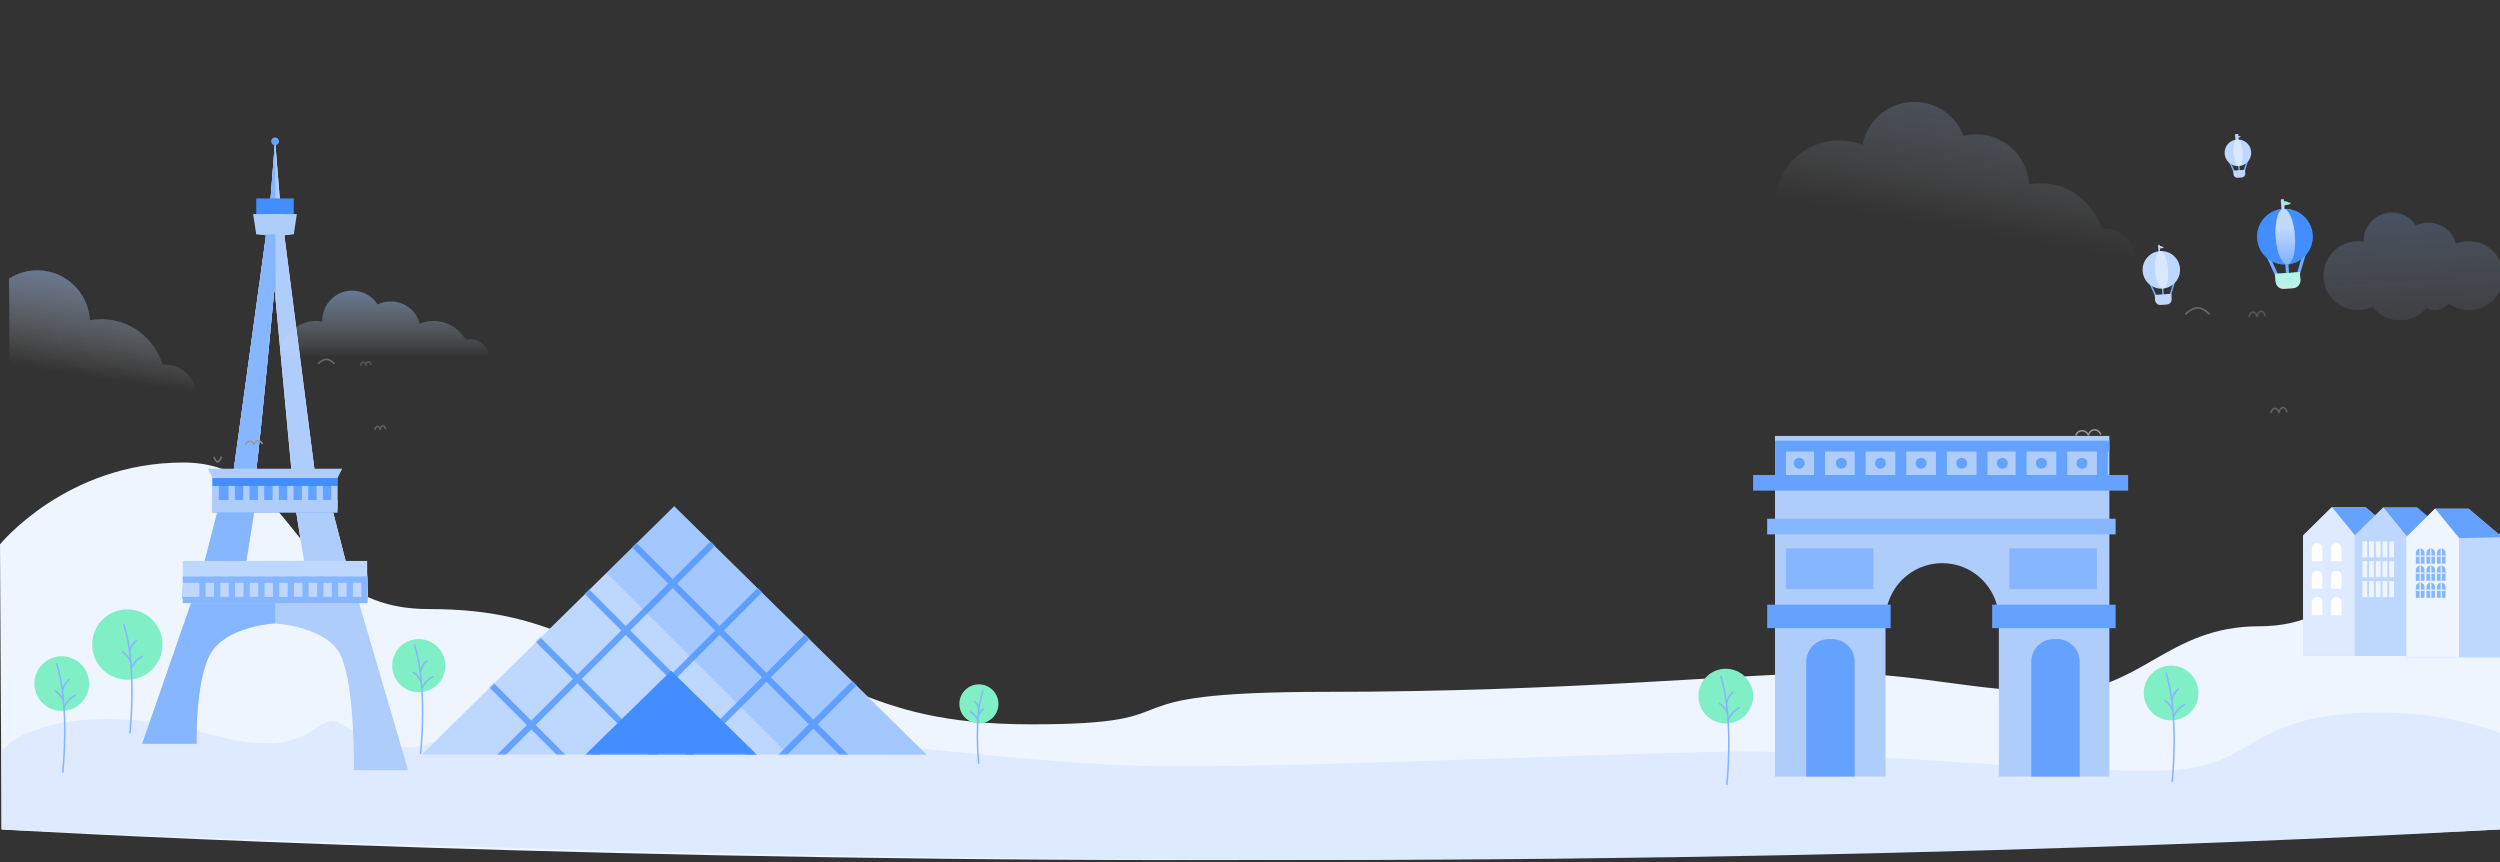 <svg xmlns="http://www.w3.org/2000/svg" xmlns:xlink="http://www.w3.org/1999/xlink" width="1600" height="552" viewBox="0 0 1600 552">
  <rect x="0" y="0" width="1600" height="552" fill="#333333" stroke="none"/>
  <defs>
    <path id="illustration-for-france-a" d="M85.115,7.161 L85.126,3.664 L88.109,40.671 L96.541,40.831 L95.731,49.636 L91.113,50.013 L91.229,52.517 L96.169,52.939 L96.913,62.565 L90.982,63.61 L110.482,215.194 L123.951,215.194 L124.822,235.249 L120.737,235.197 L131.039,275.201 L143.702,274.845 L144.51,296.096 L138.349,297.273 L170.224,406 L135.407,405.992 C135.407,405.992 136.495,343.798 124.687,328.543 C113.187,313.686 85.821,312.067 84.4,311.992 C80.027,312.321 56.236,314.72 45.537,328.543 C33.729,343.798 34.817,388.976 34.817,388.976 L-4.7391868e-14,388.984 L31.876,297.273 L25.715,296.096 L26.522,274.845 L39.186,275.201 L49.487,235.197 L45.402,235.249 L46.273,215.194 L58.376,215.194 L79.242,63.61 L73.312,62.565 L74.055,52.939 L78.995,52.517 L79.111,50.013 L74.494,49.636 L73.683,40.831 L82.116,40.671 L85.098,2 L85.115,7.161 Z M85.882,239.366 L71.868,239.366 L66.424,273.628 L85.098,273.628 L103.8,273.628 L98.356,239.366 L85.882,239.366 Z M72.948,214.499 C95.584,214.499 95.584,214.499 95.584,214.499 L84.68,97.353 C84.68,97.353 76.122,188.897 72.948,214.499 Z"/>
    <linearGradient id="illustration-for-france-b" x1="47.242%" x2="38.178%" y1="58.434%" y2="-73.646%">
      <stop offset="0%" stop-color="#FFF" stop-opacity="0"/>
      <stop offset="100%" stop-color="#428DFF" stop-opacity=".42"/>
    </linearGradient>
    <linearGradient id="illustration-for-france-c" x1="47.242%" x2="36.262%" y1="58.434%" y2="-34.669%">
      <stop offset="0%" stop-color="#ECF0F5" stop-opacity="0"/>
      <stop offset="100%" stop-color="#428DFF" stop-opacity=".394"/>
    </linearGradient>
    <linearGradient id="illustration-for-france-d" x1="47.242%" x2="38.178%" y1="58.434%" y2="-73.646%">
      <stop offset="0%" stop-color="#FFF" stop-opacity="0"/>
      <stop offset="100%" stop-color="#428DFF"/>
    </linearGradient>
    <linearGradient id="illustration-for-france-e" x1="47.242%" x2="47.242%" y1="58.434%" y2="-61.807%">
      <stop offset="0%" stop-color="#ECF0F5" stop-opacity="0"/>
      <stop offset="100%" stop-color="#428DFF"/>
    </linearGradient>
    <polygon id="illustration-for-france-f" points="0 18.625 18.388 .569 33.769 19.399 33.769 95.784 0 95.784"/>
    <polygon id="illustration-for-france-g" points="0 18.625 18.388 .569 33.769 19.399 33.769 95.784 0 95.784"/>
    <polygon id="illustration-for-france-h" points="0 18.77 18.388 .569 33.769 19.399 33.769 95.784 0 95.784"/>
    <path id="illustration-for-france-i" d="M0,2.754 C0,1.233 1.24,0 2.763,0 L2.763,0 C4.289,0 5.526,1.228 5.526,2.754 L5.526,9.7 L0,9.7 L0,2.754 Z"/>
    <path id="illustration-for-france-k" d="M0,2.754 C0,1.233 1.24,0 2.763,0 L2.763,0 C4.289,0 5.526,1.228 5.526,2.754 L5.526,9.7 L0,9.7 L0,2.754 Z"/>
    <path id="illustration-for-france-m" d="M0,2.754 C0,1.233 1.24,0 2.763,0 L2.763,0 C4.289,0 5.526,1.228 5.526,2.754 L5.526,9.7 L0,9.7 L0,2.754 Z"/>
    <path id="illustration-for-france-o" d="M0,2.754 C0,1.233 1.24,0 2.763,0 L2.763,0 C4.289,0 5.526,1.228 5.526,2.754 L5.526,9.7 L0,9.7 L0,2.754 Z"/>
    <path id="illustration-for-france-q" d="M0,2.754 C0,1.233 1.24,0 2.763,0 L2.763,0 C4.289,0 5.526,1.228 5.526,2.754 L5.526,9.7 L0,9.7 L0,2.754 Z"/>
    <path id="illustration-for-france-s" d="M0,2.754 C0,1.233 1.24,0 2.763,0 L2.763,0 C4.289,0 5.526,1.228 5.526,2.754 L5.526,9.7 L0,9.7 L0,2.754 Z"/>
    <path id="illustration-for-france-u" d="M0,2.754 C0,1.233 1.24,0 2.763,0 L2.763,0 C4.289,0 5.526,1.228 5.526,2.754 L5.526,9.7 L0,9.7 L0,2.754 Z"/>
    <path id="illustration-for-france-w" d="M0,2.754 C0,1.233 1.24,0 2.763,0 L2.763,0 C4.289,0 5.526,1.228 5.526,2.754 L5.526,9.7 L0,9.7 L0,2.754 Z"/>
    <path id="illustration-for-france-y" d="M0,2.754 C0,1.233 1.24,0 2.763,0 L2.763,0 C4.289,0 5.526,1.228 5.526,2.754 L5.526,9.7 L0,9.7 L0,2.754 Z"/>
    <polygon id="illustration-for-france-A" points="161.5 0 323 158.893 0 158.893"/>
    <linearGradient id="illustration-for-france-D" x1="50%" x2="50%" y1="35.538%" y2="100%">
      <stop offset="0%" stop-color="#428DFF"/>
      <stop offset="100%" stop-color="#428DFF" stop-opacity="0"/>
    </linearGradient>
    <ellipse id="illustration-for-france-C" cx="17.774" cy="23.305" rx="17.774" ry="17.851"/>
    <linearGradient id="illustration-for-france-F" x1="50%" x2="50%" y1="38.456%" y2="123.903%">
      <stop offset="0%" stop-color="#B1F5E8"/>
      <stop offset="100%" stop-color="#C0D9FD" stop-opacity="0"/>
    </linearGradient>
    <path id="illustration-for-france-E" d="M9.875,46.611 L25.674,46.611 L25.674,51.57 C25.674,54.308 23.461,56.528 20.718,56.528 L14.83,56.528 C12.093,56.528 9.875,54.303 9.875,51.57 L9.875,46.611 Z"/>
    <linearGradient id="illustration-for-france-H" x1="50%" x2="50%" y1="33.605%" y2="100%">
      <stop offset="0%" stop-color="#C0D9FD"/>
      <stop offset="100%" stop-color="#C0D9FC" stop-opacity="0"/>
    </linearGradient>
    <ellipse id="illustration-for-france-G" cx="18.021" cy="23.305" rx="6.172" ry="17.851"/>
  </defs>
  <g fill="none" fill-rule="evenodd">
    <path fill="#EEF5FF" d="M1.543,530.892 C1.543,530.892 408.954,550.466 839.923,550.466 C1270.893,550.466 1600.543,530.892 1600.543,530.892 L1601.543,348.418 C1601.543,348.418 1559.137,296.009 1484.194,296.009 C1409.251,296.009 1415.496,389.78 1327.505,389.78 C1239.513,389.78 1237.315,423.233 1146.766,423.233 C1056.218,423.233 1055.345,463.58 941.433,463.58 C827.522,463.58 907.178,442.783 752.079,442.783 C596.98,442.783 483.687,430.78 428.329,430.78 C372.972,430.78 337.956,442.783 284.803,442.783 C231.649,442.783 214.494,400.817 155.696,400.817 C96.898,400.817 92.595,354.276 40.365,355.424 C-11.865,356.572 1.543,325.167 1.543,325.167 L1.543,530.892 Z" transform="matrix(-1 0 0 1 1601.543 0)"/>
    <path fill="#DDEAFF" d="M1,530.818 C1,530.818 410.779,550.399 841.748,550.399 C1272.718,550.399 1599.741,530.818 1599.741,530.818 L1602.368,470.056 C1602.368,470.056 1560.321,451.613 1500.521,456.979 C1440.721,462.345 1440.832,487.96 1394.884,492.49 C1348.936,497.019 1179.831,480.972 1118.169,480.972 C1056.507,480.972 856.712,490.493 752.78,490.493 C648.849,490.493 498.163,464.778 440.336,467.08 C382.51,469.383 362.068,480.972 337.312,480.972 C312.557,480.972 324.718,470.056 299.729,470.056 C274.74,470.056 267.912,492.49 217.636,463.074 C205.451,455.945 201.591,475.74 170.282,475.74 C138.973,475.74 118.821,459.699 66.591,460.273 C14.361,460.847 1,480.788 1,480.788 L1,530.818 Z"/>
    <g transform="translate(91 87)">
      <use fill="#FFF" xlink:href="#illustration-for-france-a"/>
      <use fill="#AFCDFB" xlink:href="#illustration-for-france-a"/>
      <path fill="#86B6FF" d="M85.44,105.513 L84.68,97.353 C84.68,97.353 76.122,188.897 72.948,214.499 C78.469,214.499 82.643,214.499 85.8,214.499 L85.882,239.366 L71.868,239.366 L66.424,273.628 L85.098,273.628 L85.098,311.946 C85.098,311.946 57.345,313.287 45.537,328.543 C33.729,343.798 34.817,388.976 34.817,388.976 L-4.7391868e-14,388.984 L31.876,297.273 L25.715,296.096 L26.522,274.845 L39.186,275.201 L49.487,235.197 L45.402,235.249 L46.273,215.194 L58.376,215.194 L79.242,63.61 L73.312,62.565 L74.055,52.939 L78.995,52.517 L79.111,50.013 L74.494,49.636 L73.683,40.831 L82.116,40.671 L85.098,2 L85.44,105.513 Z"/>
      <rect width="24" height="10" x="73" y="40" fill="#428DFF"/>
      <polygon fill="#AFCDFB" points="71 50 99 50 97 63 73 63"/>
      <path fill="#65A2FF" d="M45,214 L125,214 L125,241 L45,241 L45,214 Z M85.054,0.946 C86.435,0.946 87.554,2.065 87.554,3.446 C87.554,4.827 86.435,5.946 85.054,5.946 C83.673,5.946 82.554,4.827 82.554,3.446 C82.554,2.065 83.673,0.946 85.054,0.946 Z"/>
      <rect width="80" height="8" x="45" y="233" fill="#AFCDFB"/>
      <polygon fill="#AFCDFB" points="42 213 128 213 125 219 45 219"/>
      <rect width="80" height="5" x="45" y="219" fill="#428DFF"/>
      <rect width="118" height="27" x="26" y="272" fill="#BDD7FF"/>
      <rect width="118" height="4" x="26" y="282" fill="#86B6FF"/>
      <rect width="118" height="4" x="26" y="295" fill="#86B6FF"/>
      <path stroke="#AFCDFB" stroke-linecap="square" stroke-width="4" d="M47 226L47 236.726M57.288 226L57.288 236.726M66.675 226L66.675 236.726M76.062 226L76.062 236.726M85.45 226L85.45 236.726M94.838 226L94.838 236.726M104.225 226L104.225 236.726M113.612 226L113.612 236.726M123 226L123 236.726"/>
      <path stroke="#86B6FF" stroke-linecap="square" stroke-width="4" d="M38.575 284L38.575 296.726M48 284L48 296.726M57.425 284L57.425 296.726M66.85 284L66.85 296.726M76.275 284L76.275 296.726M85.7 284L85.7 296.726M95.125 284L95.125 296.726M104.55 284L104.55 296.726M113.975 284L113.975 296.726M123.4 284L123.4 296.726M132.825 284L132.825 296.726M142.25 284L142.25 296.726"/>
    </g>
    <g transform="translate(1126 49)">
      <path fill="url(#illustration-for-france-b)" d="M159.162,130.778 C155.348,135.588 149.449,138.674 142.829,138.674 C139.236,138.674 135.855,137.765 132.905,136.165 C125.406,145.094 114.151,150.771 101.568,150.771 C88.335,150.771 76.571,144.492 69.099,134.756 C63.794,137.268 57.862,138.674 51.6,138.674 C29.022,138.674 10.718,120.396 10.718,97.849 C10.718,75.301 29.022,57.023 51.6,57.023 C53.926,57.023 56.207,57.217 58.427,57.59 C58.418,57.276 58.414,56.961 58.414,56.645 C58.414,38.065 73.498,23.002 92.104,23.002 C104.019,23.002 114.489,29.178 120.479,38.5 C124.941,36.321 129.957,35.098 135.258,35.098 C150.861,35.098 163.986,45.69 167.817,60.066 C172.602,58.105 177.841,57.023 183.333,57.023 C198.76,57.023 212.191,65.556 219.152,78.153 C220.886,77.685 222.711,77.436 224.594,77.436 C236.092,77.436 245.413,86.744 245.413,98.227 C245.413,109.709 236.092,119.017 224.594,119.017 C222.577,119.017 220.627,118.731 218.783,118.197 C211.724,130.435 198.492,138.674 183.333,138.674 C174.289,138.674 165.932,135.742 159.162,130.778 Z" transform="rotate(12 128.066 86.886)"/>
      <path fill="url(#illustration-for-france-c)" d="M110.086 264.203C108.028 266.801 104.846 268.467 101.274 268.467 99.336 268.467 97.512 267.977 95.92 267.112 91.874 271.934 85.802 275 79.014 275 71.875 275 65.528 271.61 61.497 266.352 58.635 267.708 55.434 268.467 52.056 268.467 39.875 268.467 30 258.597 30 246.42 30 234.244 39.875 224.373 52.056 224.373 53.311 224.373 54.541 224.478 55.739 224.679 55.735 224.509 55.732 224.339 55.732 224.169 55.732 214.134 63.87 206 73.908 206 80.336 206 85.985 209.335 89.216 214.369 91.624 213.193 94.329 212.533 97.19 212.533 105.607 212.533 112.688 218.252 114.755 226.016 117.336 224.957 120.163 224.373 123.126 224.373 131.449 224.373 138.695 228.981 142.45 235.784 143.386 235.531 144.37 235.396 145.386 235.396 151.59 235.396 156.619 240.423 156.619 246.624 156.619 252.825 151.59 257.852 145.386 257.852 144.298 257.852 143.246 257.697 142.251 257.409 138.443 264.018 131.304 268.467 123.126 268.467 118.247 268.467 113.738 266.884 110.086 264.203zM441.086 145.203C439.028 147.801 435.846 149.467 432.274 149.467 430.336 149.467 428.512 148.977 426.92 148.112 422.874 152.934 416.802 156 410.014 156 402.875 156 396.528 152.61 392.497 147.352 389.635 148.708 386.434 149.467 383.056 149.467 370.875 149.467 361 139.597 361 127.42 361 115.244 370.875 105.373 383.056 105.373 384.311 105.373 385.541 105.478 386.739 105.679 386.735 105.509 386.732 105.339 386.732 105.169 386.732 95.134 394.87 87 404.908 87 411.336 87 416.985 90.335 420.216 95.369 422.624 94.193 425.329 93.533 428.19 93.533 436.607 93.533 443.688 99.252 445.755 107.016 448.336 105.957 451.163 105.373 454.126 105.373 462.449 105.373 469.695 109.981 473.45 116.784 474.386 116.531 475.37 116.396 476.386 116.396 482.59 116.396 487.619 121.423 487.619 127.624 487.619 133.825 482.59 138.852 476.386 138.852 475.298 138.852 474.246 138.697 473.251 138.409 469.443 145.018 462.304 149.467 454.126 149.467 449.247 149.467 444.738 147.884 441.086 145.203z"/>
    </g>
    <g transform="translate(-14 168)">
      <path fill="url(#illustration-for-france-d)" d="M116.681,96.683 C109.621,108.922 96.389,117.16 81.231,117.16 C59.911,117.16 42.403,100.865 40.517,80.066 C38.147,80.593 35.684,80.871 33.156,80.871 C29.166,80.871 25.338,80.179 21.787,78.907 C17.606,61.47 12.852,36.876 9.489,23.284 C15.573,17.287 23.932,13.585 33.156,13.585 C48.758,13.585 61.884,24.176 65.715,38.552 C70.499,36.591 75.738,35.51 81.231,35.51 C96.657,35.51 110.089,44.042 117.05,56.64 C118.784,56.172 120.609,55.922 122.491,55.922 C133.99,55.922 143.311,65.231 143.311,76.713 C143.311,88.195 133.99,97.504 122.491,97.504 C120.475,97.504 118.525,97.217 116.681,96.683 Z" transform="rotate(12 76.4 65.373)"/>
      <path fill="url(#illustration-for-france-e)" d="M277.728,79.577 C275.552,82.326 272.185,84.089 268.406,84.089 C266.355,84.089 264.426,83.569 262.742,82.655 C258.461,87.757 252.037,91 244.855,91 C237.302,91 230.587,87.413 226.322,81.85 C223.295,83.286 219.909,84.089 216.335,84.089 C203.447,84.089 193,73.646 193,60.763 C193,47.881 203.447,37.438 216.335,37.438 C217.662,37.438 218.964,37.549 220.231,37.762 C220.226,37.582 220.224,37.402 220.224,37.222 C220.224,26.606 228.833,18 239.453,18 C246.254,18 252.23,21.529 255.649,26.855 C258.196,25.61 261.059,24.911 264.085,24.911 C272.99,24.911 280.482,30.963 282.669,39.176 C285.399,38.056 288.39,37.438 291.525,37.438 C300.33,37.438 307.996,42.313 311.969,49.51 C312.959,49.243 314.001,49.101 315.075,49.101 C321.638,49.101 326.959,54.419 326.959,60.979 C326.959,67.54 321.638,72.858 315.075,72.858 C313.924,72.858 312.811,72.694 311.759,72.389 C307.729,79.381 300.177,84.089 291.525,84.089 C286.363,84.089 281.593,82.414 277.728,79.577 Z"/>
    </g>
    <g stroke="#979797" stroke-linecap="round" transform="translate(137 230)">
      <g transform="translate(19.88 52.067)">
        <path d="M.402 2.2C.402 2.2 1.081.367 3.017.367 4.954.367 5.633 2.2 5.633 2.2M5.681 2.201C5.681 2.201 6.311 8.31392959e-17 8.248 0 10.184 0 10.863 1.833 10.863 1.833"/>
      </g>
      <g opacity=".456" transform="translate(102.71 42.533)">
        <path d="M.26 2.2C.26 2.2.699.367 1.952.367 3.206.367 3.645 2.2 3.645 2.2M3.676 2.201C3.676 2.201 4.084 8.31392959e-17 5.337 0 6.59 0 7.029 1.833 7.029 1.833"/>
      </g>
      <g opacity=".353" transform="translate(93.434 1.467)">
        <path d="M.26 2.2C.26 2.2.699.367 1.952.367 3.206.367 3.645 2.2 3.645 2.2M3.676 2.201C3.676 2.201 4.084 8.31392959e-17 5.337 0 6.59 0 7.029 1.833 7.029 1.833"/>
      </g>
      <path d="M0,62.669 C0,62.669 1.16,65.603 2.319,65.603 C3.479,65.603 4.639,62.669 4.639,62.669" opacity=".644"/>
      <path d="M66.928,2.567 C66.928,2.567 69.397,0 71.861,0 C74.325,0 76.785,2.567 76.785,2.567" opacity=".549"/>
    </g>
    <g stroke="#979797" stroke-linecap="round" transform="translate(1298 197)">
      <g transform="translate(30 78.1)">
        <path d="M.607 3.3C.607 3.3 1.631.55 4.554.55 7.476.55 8.5 3.3 8.5 3.3M8.573 3.302C8.573 3.302 9.524 1.24708944e-16 12.446 0 15.369 0 16.393 2.75 16.393 2.75"/>
      </g>
      <g opacity=".456" transform="translate(155 63.8)">
        <path d="M.393 3.3C.393 3.3 1.055.55 2.946.55 4.838.55 5.5 3.3 5.5 3.3M5.547 3.302C5.547 3.302 6.162 1.24708944e-16 8.054 0 9.945 0 10.607 2.75 10.607 2.75"/>
      </g>
      <g opacity=".353" transform="translate(141 2.2)">
        <path d="M.393 3.3C.393 3.3 1.055.55 2.946.55 4.838.55 5.5 3.3 5.5 3.3M5.547 3.302C5.547 3.302 6.162 1.24708944e-16 8.054 0 9.945 0 10.607 2.75 10.607 2.75"/>
      </g>
      <path d="M0,94.004 C0,94.004 1.75,98.404 3.5,98.404 C5.25,98.404 7,94.004 7,94.004" opacity=".644"/>
      <path d="M101,3.85 C101,3.85 104.726,0 108.445,0 C112.164,0 115.875,3.85 115.875,3.85" opacity=".549"/>
    </g>
    <g transform="matrix(-1 0 0 1 639 438)">
      <circle cx="12.5" cy="12.5" r="12.5" fill="#80EFC5"/>
      <path stroke="#86B6FF" stroke-linecap="round" d="M12.645 50.377C12.645 50.377 15.776 22.258 10.012 4.169M12.514 15.667C12.514 15.667 13.031 12.876 15.288 11"/>
      <path stroke="#86B6FF" stroke-linecap="round" d="M9.811,20.333 C9.811,20.333 10.328,17.543 12.585,15.667" transform="scale(-1 1) rotate(8 0 -142.139)"/>
      <path stroke="#86B6FF" stroke-linecap="round" d="M13.189,23 C13.189,23 14.071,19.811 17.919,17.667"/>
    </g>
    <g transform="translate(1474 324)">
      <polygon fill="#BDD7FF" points="0 18.793 18.419 .606 39.909 .606 61.398 18.793 61.398 95.784 0 95.784"/>
      <polygon fill="#65A2FF" points="18.375 .606 39.886 .606 61.386 18.793 33.784 19.408"/>
      <use fill="#DDEAFF" xlink:href="#illustration-for-france-f"/>
      <path fill="#FFF" d="M5.526 27.021C5.526 25.155 7.041 23.643 8.903 23.643L8.903 23.643C10.768 23.643 12.28 25.149 12.28 27.021L12.28 35.161 5.526 35.161 5.526 27.021zM5.526 44.602C5.526 42.736 7.041 41.224 8.903 41.224L8.903 41.224C10.768 41.224 12.28 42.729 12.28 44.602L12.28 52.742 5.526 52.742 5.526 44.602zM5.526 61.576C5.526 59.71 7.041 58.198 8.903 58.198L8.903 58.198C10.768 58.198 12.28 59.704 12.28 61.576L12.28 69.716 5.526 69.716 5.526 61.576zM17.805 27.021C17.805 25.155 19.321 23.643 21.182 23.643L21.182 23.643C23.047 23.643 24.559 25.149 24.559 27.021L24.559 35.161 17.805 35.161 17.805 27.021zM17.805 44.602C17.805 42.736 19.321 41.224 21.182 41.224L21.182 41.224C23.047 41.224 24.559 42.729 24.559 44.602L24.559 52.742 17.805 52.742 17.805 44.602zM17.805 61.576C17.805 59.71 19.321 58.198 21.182 58.198L21.182 58.198C23.047 58.198 24.559 59.704 24.559 61.576L24.559 69.716 17.805 69.716 17.805 61.576z"/>
      <g transform="translate(33)">
        <polygon fill="#65A2FF" points="18.375 .606 39.886 .606 61.386 18.793 33.784 19.408"/>
        <use fill="#BDD7FF" xlink:href="#illustration-for-france-g"/>
        <g fill="#EEF5FF" transform="translate(4.912 22.43)">
          <rect width="3.07" height="10.306"/>
          <rect width="3.07" height="10.306" y="12.731"/>
          <rect width="3.07" height="10.306" y="25.462"/>
          <rect width="3.07" height="10.306" x="4.298"/>
          <rect width="3.07" height="10.306" x="4.298" y="12.731"/>
          <rect width="3.07" height="10.306" x="4.298" y="25.462"/>
          <rect width="3.07" height="10.306" x="8.596"/>
          <rect width="3.07" height="10.306" x="8.596" y="12.731"/>
          <rect width="3.07" height="10.306" x="8.596" y="25.462"/>
          <rect width="3.07" height="10.306" x="12.894"/>
          <rect width="3.07" height="10.306" x="12.894" y="12.731"/>
          <rect width="3.07" height="10.306" x="12.894" y="25.462"/>
          <rect width="3.07" height="10.306" x="17.191"/>
          <rect width="3.07" height="10.306" x="17.191" y="12.731"/>
          <rect width="3.07" height="10.306" x="17.191" y="25.462"/>
        </g>
      </g>
      <g transform="translate(66 1)">
        <polygon fill="#BDD7FF" points="0 18.793 18.419 .606 39.909 .606 61.398 18.793 61.398 95.784 0 95.784"/>
        <polygon fill="#65A2FF" points="18.375 .606 39.886 .606 61.386 18.793 33.784 19.408"/>
        <use fill="#EEF5FF" xlink:href="#illustration-for-france-h"/>
        <g transform="translate(6.14 26.068)">
          <mask id="illustration-for-france-j" fill="#fff">
            <use xlink:href="#illustration-for-france-i"/>
          </mask>
          <use fill="#86B6FF" xlink:href="#illustration-for-france-i"/>
          <path stroke="#D9E8FF" stroke-linecap="square" d="M2.763-.303L2.763 10.003M-2.456 4.85L7.982 4.85" mask="url(#illustration-for-france-j)"/>
        </g>
        <g transform="translate(6.14 36.98)">
          <mask id="illustration-for-france-l" fill="#fff">
            <use xlink:href="#illustration-for-france-k"/>
          </mask>
          <use fill="#86B6FF" xlink:href="#illustration-for-france-k"/>
          <path stroke="#D9E8FF" stroke-linecap="square" d="M2.763-.303L2.763 10.003M-2.456 4.85L7.982 4.85" mask="url(#illustration-for-france-l)"/>
        </g>
        <g transform="translate(6.14 47.892)">
          <mask id="illustration-for-france-n" fill="#fff">
            <use xlink:href="#illustration-for-france-m"/>
          </mask>
          <use fill="#86B6FF" xlink:href="#illustration-for-france-m"/>
          <path stroke="#D9E8FF" stroke-linecap="square" d="M2.763-.303L2.763 10.003M-2.456 4.85L7.982 4.85" mask="url(#illustration-for-france-n)"/>
        </g>
        <g transform="translate(12.894 26.068)">
          <mask id="illustration-for-france-p" fill="#fff">
            <use xlink:href="#illustration-for-france-o"/>
          </mask>
          <use fill="#86B6FF" xlink:href="#illustration-for-france-o"/>
          <path stroke="#D9E8FF" stroke-linecap="square" d="M2.763-.303L2.763 10.003M-2.456 4.85L7.982 4.85" mask="url(#illustration-for-france-p)"/>
        </g>
        <g transform="translate(12.894 36.98)">
          <mask id="illustration-for-france-r" fill="#fff">
            <use xlink:href="#illustration-for-france-q"/>
          </mask>
          <use fill="#86B6FF" xlink:href="#illustration-for-france-q"/>
          <path stroke="#D9E8FF" stroke-linecap="square" d="M2.763-.303L2.763 10.003M-2.456 4.85L7.982 4.85" mask="url(#illustration-for-france-r)"/>
        </g>
        <g transform="translate(12.894 47.892)">
          <mask id="illustration-for-france-t" fill="#fff">
            <use xlink:href="#illustration-for-france-s"/>
          </mask>
          <use fill="#86B6FF" xlink:href="#illustration-for-france-s"/>
          <path stroke="#D9E8FF" stroke-linecap="square" d="M2.763-.303L2.763 10.003M-2.456 4.85L7.982 4.85" mask="url(#illustration-for-france-t)"/>
        </g>
        <g transform="translate(19.647 26.068)">
          <mask id="illustration-for-france-v" fill="#fff">
            <use xlink:href="#illustration-for-france-u"/>
          </mask>
          <use fill="#86B6FF" xlink:href="#illustration-for-france-u"/>
          <path stroke="#D9E8FF" stroke-linecap="square" d="M2.763-.303L2.763 10.003M-2.456 4.85L7.982 4.85" mask="url(#illustration-for-france-v)"/>
        </g>
        <g transform="translate(19.647 36.98)">
          <mask id="illustration-for-france-x" fill="#fff">
            <use xlink:href="#illustration-for-france-w"/>
          </mask>
          <use fill="#86B6FF" xlink:href="#illustration-for-france-w"/>
          <path stroke="#D9E8FF" stroke-linecap="square" d="M2.763-.303L2.763 10.003M-2.456 4.85L7.982 4.85" mask="url(#illustration-for-france-x)"/>
        </g>
        <g transform="translate(19.647 47.892)">
          <mask id="illustration-for-france-z" fill="#fff">
            <use xlink:href="#illustration-for-france-y"/>
          </mask>
          <use fill="#86B6FF" xlink:href="#illustration-for-france-y"/>
          <path stroke="#D9E8FF" stroke-linecap="square" d="M2.763-.303L2.763 10.003M-2.456 4.85L7.982 4.85" mask="url(#illustration-for-france-z)"/>
        </g>
      </g>
    </g>
    <g transform="translate(59 390)">
      <circle cx="22.5" cy="22.5" r="22.5" fill="#80EFC5"/>
      <path stroke="#86B6FF" stroke-linecap="round" d="M24.194 79.066C24.194 79.066 28.828 36.888 20.298 9.754M24 27C24 27 24.766 22.815 28.106 20"/>
      <path stroke="#86B6FF" stroke-linecap="round" d="M20,34 C20,34 20.766,29.815 24.106,27" transform="scale(-1 1) rotate(8 0 -284.873)"/>
      <path stroke="#86B6FF" stroke-linecap="round" d="M25,38 C25,38 26.305,33.217 32,30"/>
    </g>
    <g transform="translate(251 409)">
      <circle cx="17" cy="17" r="17" fill="#80EFC5"/>
      <path stroke="#86B6FF" stroke-linecap="round" d="M18.194 73.066C18.194 73.066 22.828 30.888 14.298 3.754M18 21C18 21 18.766 16.815 22.106 14"/>
      <path stroke="#86B6FF" stroke-linecap="round" d="M14,28 C14,28 14.766,23.815 18.106,21" transform="scale(-1 1) rotate(8 0 -205.069)"/>
      <path stroke="#86B6FF" stroke-linecap="round" d="M19,32 C19,32 20.305,27.217 26,24"/>
    </g>
    <g transform="translate(22 420)">
      <circle cx="17.5" cy="17.5" r="17.5" fill="#80EFC5"/>
      <path stroke="#86B6FF" stroke-linecap="round" d="M18.194 74.066C18.194 74.066 22.828 31.888 14.298 4.754M18 22C18 22 18.766 17.815 22.106 15"/>
      <path stroke="#86B6FF" stroke-linecap="round" d="M14,29 C14,29 14.766,24.815 18.106,22" transform="scale(-1 1) rotate(8 0 -204.069)"/>
      <path stroke="#86B6FF" stroke-linecap="round" d="M19,33 C19,33 20.305,28.217 26,25"/>
    </g>
    <g transform="translate(1372 426)">
      <circle cx="17.5" cy="17.5" r="17.5" fill="#80EFC5"/>
      <path stroke="#86B6FF" stroke-linecap="round" d="M18.194 74.066C18.194 74.066 22.828 31.888 14.298 4.754M18 22C18 22 18.766 17.815 22.106 15"/>
      <path stroke="#86B6FF" stroke-linecap="round" d="M14,29 C14,29 14.766,24.815 18.106,22" transform="scale(-1 1) rotate(8 0 -204.069)"/>
      <path stroke="#86B6FF" stroke-linecap="round" d="M19,33 C19,33 20.305,28.217 26,25"/>
    </g>
    <g transform="translate(1087 428)">
      <circle cx="17.5" cy="17.5" r="17.5" fill="#80EFC5"/>
      <path stroke="#86B6FF" stroke-linecap="round" d="M18.194 74.066C18.194 74.066 22.828 31.888 14.298 4.754M18 22C18 22 18.766 17.815 22.106 15"/>
      <path stroke="#86B6FF" stroke-linecap="round" d="M14,29 C14,29 14.766,24.815 18.106,22" transform="scale(-1 1) rotate(8 0 -204.069)"/>
      <path stroke="#86B6FF" stroke-linecap="round" d="M19,33 C19,33 20.305,28.217 26,25"/>
    </g>
    <g transform="translate(1122 279)">
      <path fill="#AFCDFB" d="M157.271,218 L157.271,117.682 C157.271,97.65 141.032,81.411 121,81.411 C100.968,81.411 84.729,97.65 84.729,117.682 L84.729,218 L14,218 L14,0 L228,0 L228,218 L157.271,218 Z"/>
      <rect width="79" height="15" x="9" y="108" fill="#65A2FF"/>
      <rect width="56" height="26" x="21" y="72" fill="#86B6FF"/>
      <rect width="56" height="26" x="164" y="72" fill="#86B6FF"/>
      <rect width="223" height="10" x="9" y="53" fill="#86B6FF"/>
      <rect width="240" height="10" y="25" fill="#65A2FF"/>
      <rect width="214" height="7" x="14" y="3" fill="#65A2FF"/>
      <rect width="7" height="22" x="14" y="6" fill="#65A2FF"/>
      <rect width="7" height="22" x="39" y="6" fill="#65A2FF"/>
      <rect width="7" height="22" x="65" y="6" fill="#65A2FF"/>
      <rect width="7" height="22" x="91" y="6" fill="#65A2FF"/>
      <rect width="7" height="22" x="117" y="6" fill="#65A2FF"/>
      <rect width="7" height="22" x="143" y="6" fill="#65A2FF"/>
      <rect width="7" height="22" x="168" y="6" fill="#65A2FF"/>
      <rect width="7" height="22" x="194" y="6" fill="#65A2FF"/>
      <rect width="7" height="22" x="220" y="6" fill="#65A2FF"/>
      <circle cx="29.5" cy="17.5" r="3.5" fill="#65A2FF"/>
      <circle cx="56.5" cy="17.5" r="3.5" fill="#65A2FF"/>
      <circle cx="81.5" cy="17.5" r="3.5" fill="#65A2FF"/>
      <circle cx="107.5" cy="17.5" r="3.5" fill="#65A2FF"/>
      <circle cx="133.5" cy="17.5" r="3.5" fill="#65A2FF"/>
      <circle cx="159.5" cy="17.5" r="3.5" fill="#65A2FF"/>
      <circle cx="184.5" cy="17.5" r="3.5" fill="#65A2FF"/>
      <circle cx="210.5" cy="17.5" r="3.5" fill="#65A2FF"/>
      <rect width="79" height="15" x="153" y="108" fill="#65A2FF"/>
      <path fill="#65A2FF" d="M48.5 130L50.5 130C58.508 130 65 136.492 65 144.5L65 218 34 218 34 144.5C34 136.492 40.492 130 48.5 130zM192.5 130L194.5 130C202.508 130 209 136.492 209 144.5L209 218 178 218 178 144.5C178 136.492 184.492 130 192.5 130z"/>
    </g>
    <g transform="translate(270 324)">
      <mask id="illustration-for-france-B" fill="#fff">
        <use xlink:href="#illustration-for-france-A"/>
      </mask>
      <use fill="#BDD7FF" xlink:href="#illustration-for-france-A"/>
      <g stroke="#65A2FF" stroke-linecap="square" stroke-width="4" mask="url(#illustration-for-france-B)">
        <g transform="matrix(-1 0 0 1 292 24)">
          <path d="M106.5.5L241.5 135.5M38.5 52.5L173.5 187.5M.5 74.5L135.5 209.5M61.5 15.5L196.5 150.5"/>
        </g>
      </g>
      <g stroke="#65A2FF" stroke-linecap="square" stroke-width="4" mask="url(#illustration-for-france-B)">
        <g transform="translate(22 24)">
          <path d="M113.5.5L248.5 135.5M68.5 15.5L203.5 150.5M31.5 40.5L166.5 175.5M.5 68.5L135.5 203.5"/>
        </g>
      </g>
      <polygon fill="#428DFF" points="159.5 105.313 216 160.581 103 160.581" mask="url(#illustration-for-france-B)"/>
    </g>
    <polygon fill="#428DFF" fill-opacity=".214" points="459.309 311.422 520.193 311.422 521.864 538.404 459.309 475.667" transform="rotate(-45 490.587 424.913)"/>
    <g transform="translate(1370 86)">
      <g transform="rotate(-4 659.5 -1023.468)">
        <path stroke="#73ABFF" stroke-linecap="square" stroke-width="2" d="M11.109,48.346 L6.665,36.446"/>
        <path stroke="#73ABFF" stroke-linecap="square" stroke-width="2" d="M28.883,48.346 L24.44,36.446" transform="matrix(-1 0 0 1 53.323 0)"/>
        <path stroke="#73ABFF" stroke-linecap="square" stroke-width="2" d="M17.774,48.346 L17.774,36.446"/>
        <use fill="#428DFF" xlink:href="#illustration-for-france-C"/>
        <use fill="url(#illustration-for-france-D)" xlink:href="#illustration-for-france-C"/>
        <use fill="#C3FBDC" xlink:href="#illustration-for-france-E"/>
        <use fill="url(#illustration-for-france-F)" xlink:href="#illustration-for-france-E"/>
        <path stroke="#BFD8FF" stroke-linecap="square" stroke-width="2" d="M17.774,5.207 L17.774,0.248"/>
        <path fill="#93F6D1" d="M18.268,0.638 C18.268,0.638 19.135,0.385 20.321,0.847 C21.506,1.309 21.241,1.644 23.33,1.913 C21.744,3.358 21.208,2.865 19.788,3.072 C18.487,3.262 18.268,4.11 18.268,4.11 L18.268,2.079 L18.268,0.638 Z"/>
        <g>
          <use fill="#7FB1FE" xlink:href="#illustration-for-france-G"/>
          <use fill="url(#illustration-for-france-H)" xlink:href="#illustration-for-france-G"/>
        </g>
      </g>
      <g transform="rotate(-4 44.478 -758.233)">
        <path stroke="#73ABFF" stroke-linecap="square" d="M5.318,23.145 L3.191,17.448"/>
        <path stroke="#73ABFF" stroke-linecap="square" d="M13.827,23.145 L11.7,17.448" transform="matrix(-1 0 0 1 25.527 0)"/>
        <path stroke="#73ABFF" stroke-linecap="square" d="M8.5,23.145 L8.5,17.448"/>
        <ellipse cx="8.509" cy="11.157" fill="#BDD7FF" rx="8.509" ry="8.546"/>
        <path fill="#BDD7FF" d="M4.727,22.314 L12.291,22.314 L12.291,24.688 C12.291,25.999 11.223,27.062 9.919,27.062 L7.1,27.062 C5.789,27.062 4.727,26.008 4.727,24.688 L4.727,22.314 Z"/>
        <path stroke="#BFD8FF" stroke-linecap="square" stroke-width="2" d="M8.523,2.493 L8.523,0.119"/>
        <path fill="#BDD7FF" d="M8.746,0.306 C8.746,0.306 9.161,0.184 9.728,0.406 C10.296,0.627 10.169,0.787 11.169,0.916 C10.409,1.608 10.153,1.372 9.473,1.471 C8.851,1.561 8.746,1.967 8.746,1.967 L8.746,0.995 L8.746,0.306 Z"/>
        <ellipse cx="8.627" cy="11.157" fill="#D9E8FF" rx="2.955" ry="8.546"/>
      </g>
      <g transform="rotate(-4 1029.2 33.015)">
        <path stroke="#73ABFF" stroke-linecap="square" d="M7.485,32.576 L4.491,24.558"/>
        <path stroke="#73ABFF" stroke-linecap="square" d="M19.462,32.576 L16.468,24.558" transform="matrix(-1 0 0 1 35.93 0)"/>
        <path stroke="#73ABFF" stroke-linecap="square" d="M11.964,32.576 L11.964,24.558"/>
        <ellipse cx="11.977" cy="15.703" fill="#BDD7FF" rx="11.977" ry="12.028"/>
        <path fill="#BDD7FF" d="M6.654,31.407 L17.299,31.407 L17.299,34.748 C17.299,36.593 15.797,38.089 13.96,38.089 L9.993,38.089 C8.149,38.089 6.654,36.59 6.654,34.748 L6.654,31.407 Z"/>
        <path stroke="#BFD8FF" stroke-linecap="square" d="M11.5,3.508 L11.5,0.167"/>
        <path fill="#BDD7FF" d="M11.312,0.36 C11.312,0.36 11.896,0.19 12.695,0.501 C13.494,0.812 13.315,1.038 14.722,1.219 C13.654,2.193 13.292,1.861 12.336,2 C11.459,2.128 11.312,2.699 11.312,2.699 L11.312,1.331 L11.312,0.36 Z"/>
        <ellipse cx="12.143" cy="15.703" fill="#D9E8FF" rx="4.159" ry="12.028"/>
      </g>
    </g>
  </g>
</svg>
